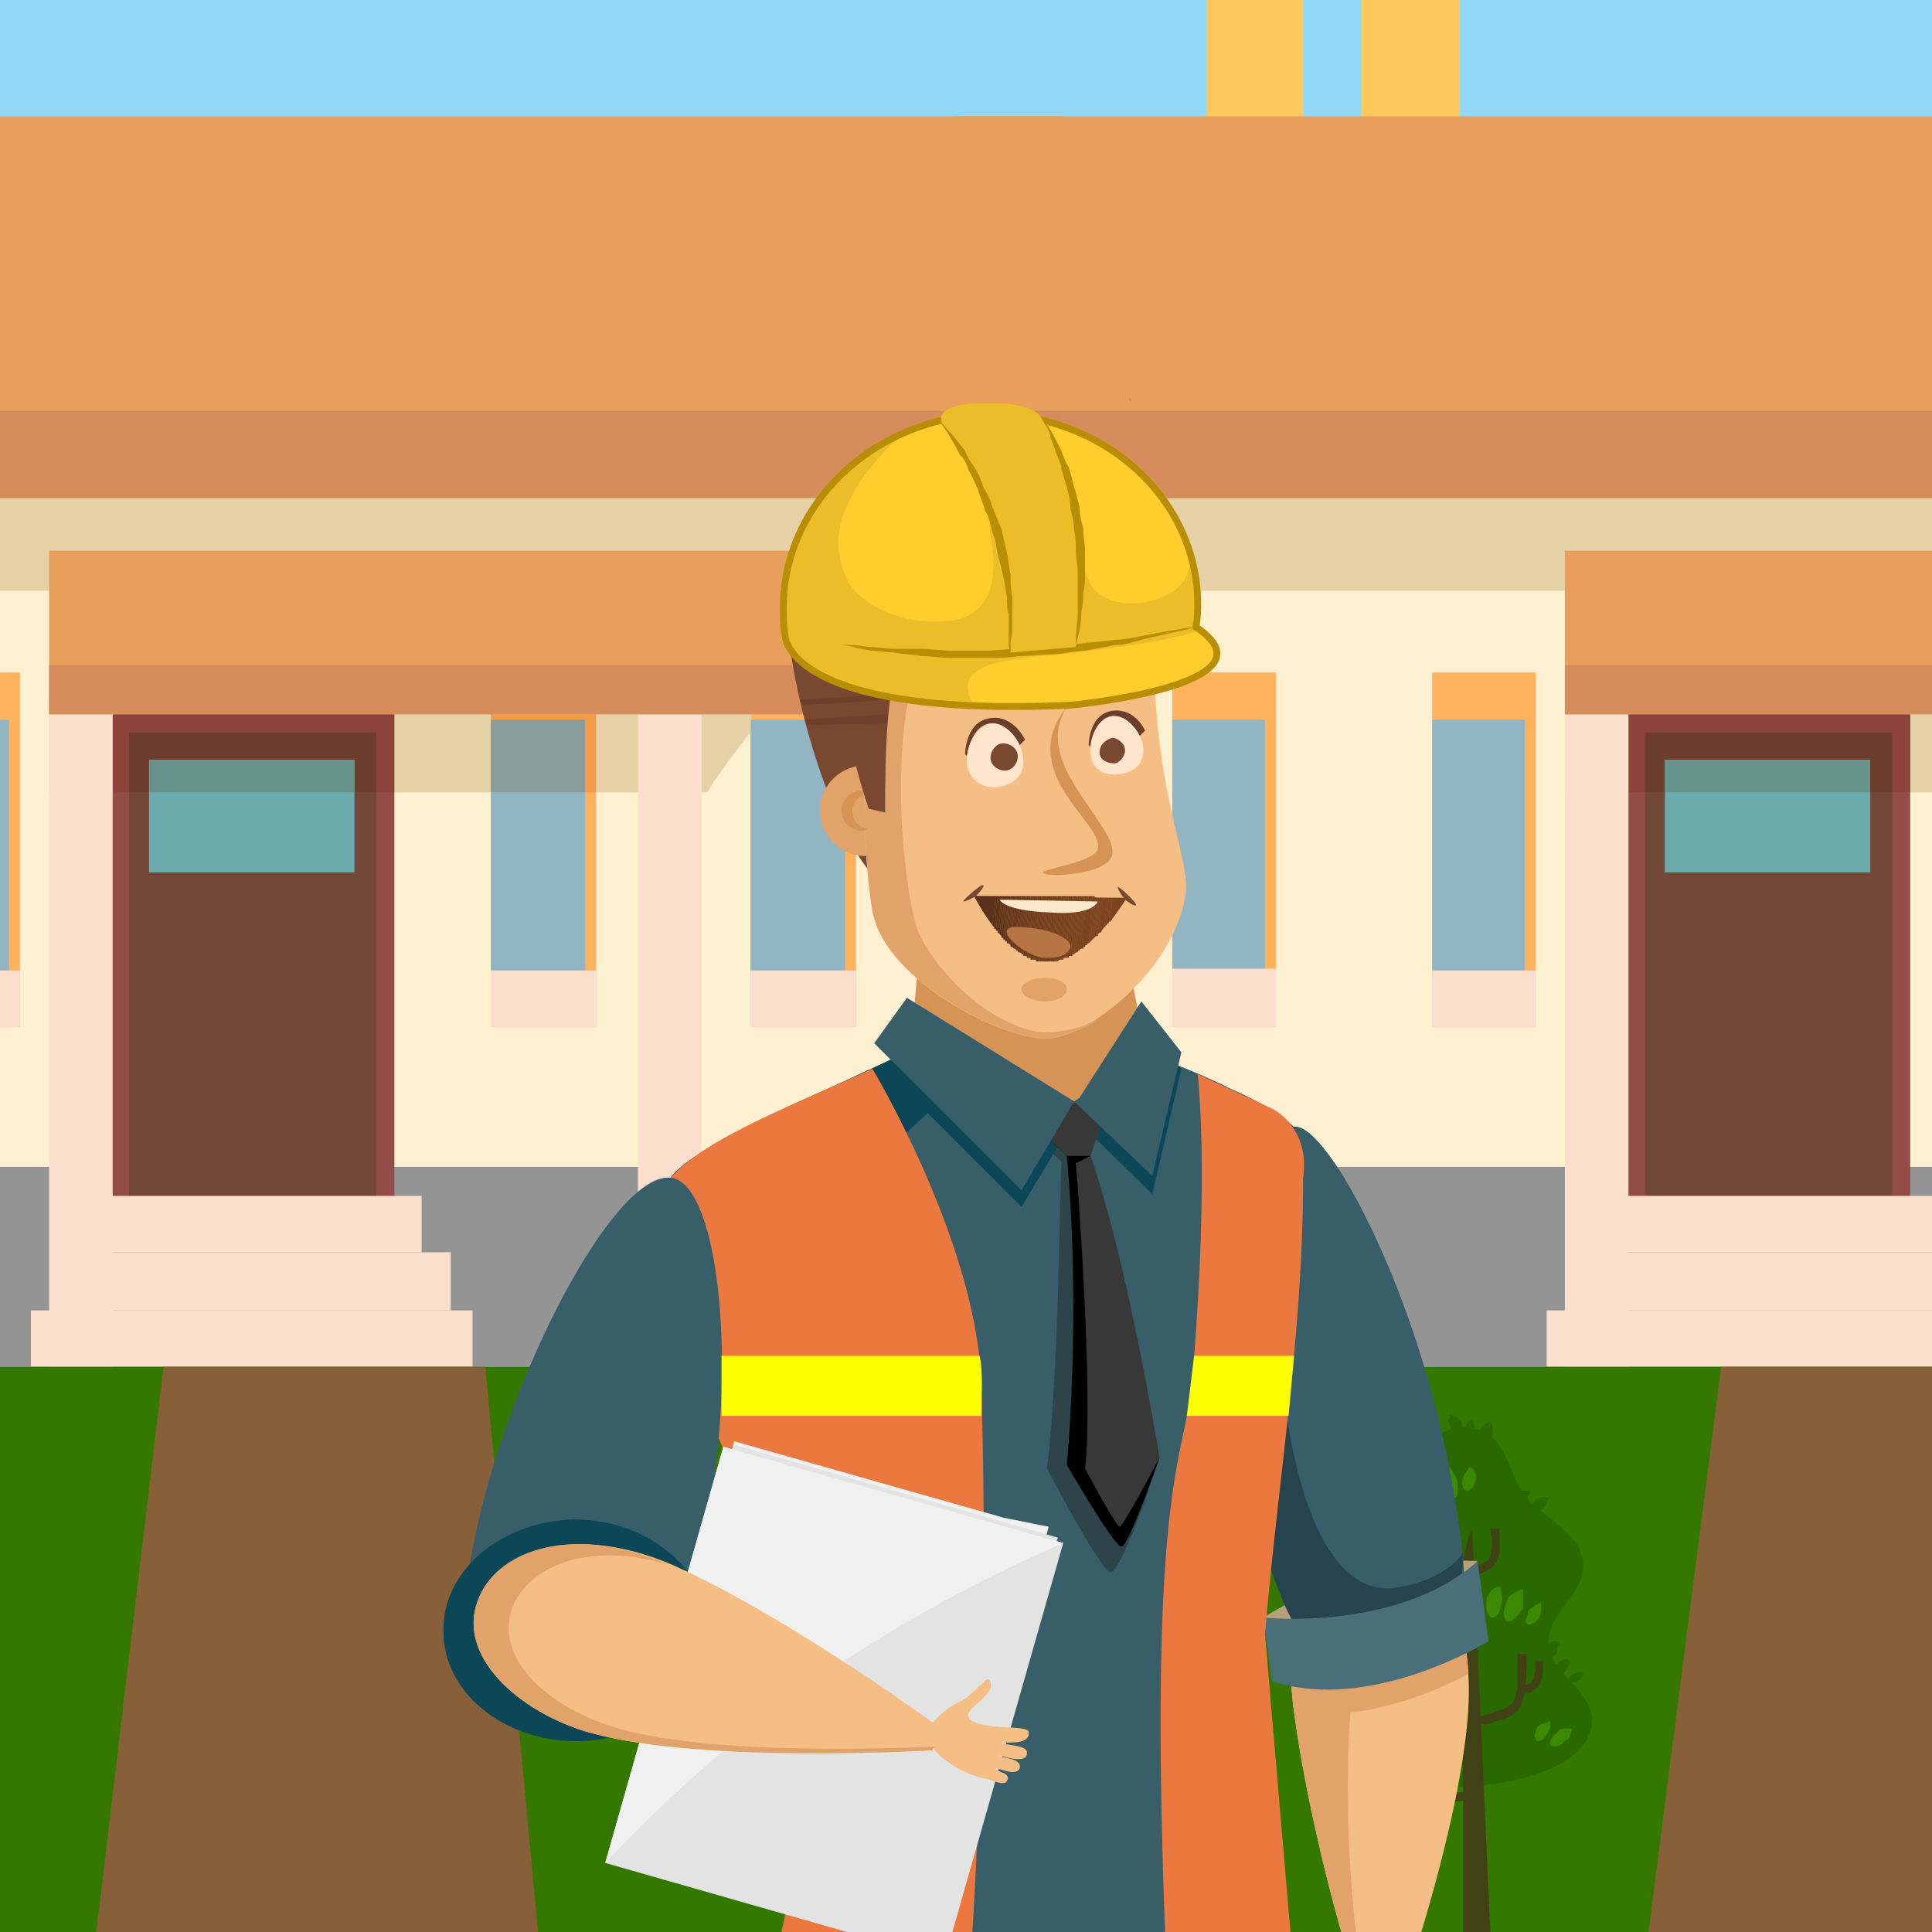 <?xml version="1.0" encoding="UTF-8"?>
<!DOCTYPE svg PUBLIC "-//W3C//DTD SVG 1.1//EN" "http://www.w3.org/Graphics/SVG/1.1/DTD/svg11.dtd">
<!-- Creator: CorelDRAW X7 -->
<svg xmlns="http://www.w3.org/2000/svg" xml:space="preserve" width="1063px" height="1063px" version="1.1" style="shape-rendering:geometricPrecision; text-rendering:geometricPrecision; image-rendering:optimizeQuality; fill-rule:evenodd; clip-rule:evenodd" viewBox="0 0 1063 1063" xmlns:xlink="http://www.w3.org/1999/xlink">
 <defs>
  <style type="text/css">
   <![CDATA[
    .str0 {stroke:#B88E04;stroke-width:3.745}
    .fil90 {fill:none}
    .fil36 {fill:#EB793F}
    .fil35 {fill:black}
    .fil31 {fill:#06232E}
    .fil33 {fill:#0B4757}
    .fil29 {fill:#26444D}
    .fil22 {fill:#2A6800}
    .fil32 {fill:#2D444A}
    .fil19 {fill:#357800}
    .fil28 {fill:#375E69}
    .fil34 {fill:#383838}
    .fil24 {fill:#3B8A02}
    .fil23 {fill:#404215}
    .fil21 {fill:#421003}
    .fil30 {fill:#496F7A}
    .fil80 {fill:#5A311B}
    .fil79 {fill:#5B321B}
    .fil78 {fill:#5C321B}
    .fil77 {fill:#5D331B}
    .fil76 {fill:#5E341B}
    .fil75 {fill:#5F341B}
    .fil74 {fill:#60341B}
    .fil73 {fill:#61351C}
    .fil72 {fill:#62351C}
    .fil71 {fill:#63361C}
    .fil70 {fill:#64361C}
    .fil69 {fill:#65371C}
    .fil68 {fill:#66371C}
    .fil16 {fill:#66948C}
    .fil67 {fill:#67381C}
    .fil66 {fill:#68381C}
    .fil65 {fill:#69391C}
    .fil64 {fill:#69391D}
    .fil63 {fill:#6A3A1D}
    .fil62 {fill:#6B3A1D}
    .fil83 {fill:#6B3D2B}
    .fil12 {fill:#6BABAE}
    .fil61 {fill:#6C3B1D}
    .fil60 {fill:#6D3C1D}
    .fil15 {fill:#6D3E2E}
    .fil59 {fill:#6E3C1D}
    .fil58 {fill:#6F3C1D}
    .fil57 {fill:#703D1D}
    .fil38 {fill:#703F2C}
    .fil56 {fill:#713D1E}
    .fil55 {fill:#713E1E}
    .fil54 {fill:#723E1E}
    .fil10 {fill:#724839}
    .fil53 {fill:#733F1E}
    .fil52 {fill:#743F1E}
    .fil51 {fill:#75401E}
    .fil50 {fill:#76401E}
    .fil49 {fill:#76411E}
    .fil48 {fill:#77411E}
    .fil47 {fill:#78411E}
    .fil46 {fill:#78421E}
    .fil45 {fill:#79421E}
    .fil39 {fill:#794830}
    .fil44 {fill:#7A421F}
    .fil43 {fill:#7A431F}
    .fil42 {fill:#7B431F}
    .fil40 {fill:#875539}
    .fil20 {fill:#876039}
    .fil18 {fill:#8A9D9C}
    .fil14 {fill:#8B433A}
    .fil6 {fill:#91B5C2}
    .fil0 {fill:#91D8F8}
    .fil9 {fill:#924D48}
    .fil4 {fill:#949494}
    .fil41 {fill:#9B6335}
    .fil27 {fill:#B5A07B}
    .fil81 {fill:#B77544}
    .fil91 {fill:#B88E04}
    .fil8 {fill:#D68D5B}
    .fil37 {fill:#D69356}
    .fil26 {fill:#E2A36A}
    .fil86 {fill:#E3E3E3}
    .fil13 {fill:#E6D1A6}
    .fil3 {fill:#E6D1A6}
    .fil7 {fill:#E79F5B}
    .fil89 {fill:#EBBD28}
    .fil85 {fill:#F0F0F0}
    .fil17 {fill:#F39B4A}
    .fil25 {fill:#F4BE84}
    .fil82 {fill:#F9E8CA}
    .fil11 {fill:#FBDECC}
    .fil5 {fill:#FFB35C}
    .fil1 {fill:#FFC85C}
    .fil88 {fill:#FFCD2C}
    .fil84 {fill:#FFE5CC}
    .fil2 {fill:#FFF0D1}
    .fil87 {fill:#FFFF03}
   ]]>
  </style>
 </defs>
 <g id="Layer_x0020_1">
  <g id="_826840272">
   <polygon class="fil0" points="1063,0 1063,1063 0,1063 0,0 "/>
   <g>
    <g>
     <polygon class="fil1" points="717,85 664,85 664,0 717,0 "/>
     <polygon class="fil1" points="803,109 749,109 749,0 803,0 "/>
     <polygon class="fil2" points="1063,752 558,752 558,247 1063,247 "/>
     <polygon class="fil3" points="1063,325 558,325 558,247 1063,247 "/>
     <polygon class="fil4" points="1063,752 550,752 550,642 1063,642 "/>
     <polygon class="fil5" points="702,565 645,565 645,370 702,370 "/>
     <polygon class="fil6" points="696,536 645,536 645,396 696,396 "/>
     <polygon class="fil5" points="845,565 788,565 788,370 845,370 "/>
     <polygon class="fil6" points="839,536 788,536 788,396 839,396 "/>
     <polygon class="fil7" points="1063,274 526,274 526,64 1063,64 "/>
     <polygon class="fil8" points="1063,274 526,274 526,226 1063,226 "/>
     <polygon class="fil9" points="1051,686 894,686 894,386 1051,386 "/>
     <polygon class="fil10" points="1041,678 905,678 905,403 1041,403 "/>
     <polygon class="fil11" points="1063,689 879,689 879,658 1063,658 "/>
     <polygon class="fil11" points="1063,721 863,721 863,689 1063,689 "/>
     <polygon class="fil11" points="1063,752 851,752 851,721 1063,721 "/>
     <polygon class="fil12" points="1029,480 916,480 916,418 1029,418 "/>
     <path class="fil13" d="M1063 393l0 43 -12 0 0 -43 12 0zm-169 43l-33 0 0 -43 33 0 0 43z"/>
     <polygon class="fil14" points="1051,436 1041,436 1041,403 905,403 905,436 894,436 894,393 1051,393 "/>
     <polygon class="fil15" points="1041,436 1029,436 1029,418 916,418 916,436 905,436 905,403 1041,403 "/>
     <polygon class="fil16" points="1029,436 916,436 916,418 1029,418 "/>
     <polygon class="fil11" points="896,753 861,753 861,382 896,382 "/>
     <polygon class="fil7" points="1063,393 861,393 861,303 1063,303 "/>
     <polygon class="fil8" points="1063,393 861,393 861,366 1063,366 "/>
     <polygon class="fil11" points="702,565 645,565 645,533 702,533 "/>
     <polygon class="fil11" points="845,565 788,565 788,534 845,534 "/>
    </g>
    <g>
     <polygon class="fil2" points="576,752 0,752 0,247 576,247 "/>
     <polygon class="fil3" points="576,325 0,325 0,247 576,247 "/>
     <polygon class="fil4" points="585,752 0,752 0,642 585,642 "/>
     <polygon class="fil5" points="11,565 0,565 0,370 11,370 "/>
     <polygon class="fil6" points="5,536 0,536 0,396 5,396 "/>
     <polygon class="fil5" points="328,565 270,565 270,370 328,370 "/>
     <polygon class="fil6" points="322,536 270,536 270,396 322,396 "/>
     <polygon class="fil5" points="471,565 413,565 413,370 471,370 "/>
     <polygon class="fil6" points="465,536 413,536 413,396 465,396 "/>
     <polygon class="fil7" points="585,274 0,274 0,64 585,64 "/>
     <polygon class="fil8" points="585,274 0,274 0,226 585,226 "/>
     <polygon class="fil9" points="217,686 60,686 60,386 217,386 "/>
     <polygon class="fil10" points="207,678 71,678 71,403 207,403 "/>
     <polygon class="fil11" points="232,689 45,689 45,658 232,658 "/>
     <polygon class="fil11" points="248,721 29,721 29,689 248,689 "/>
     <polygon class="fil11" points="260,752 17,752 17,721 260,721 "/>
     <polygon class="fil12" points="195,480 82,480 82,418 195,418 "/>
     <path class="fil13" d="M389 436l-61 0 0 -43 85 0 0 10c-9,11 -17,22 -24,33l0 0zm-119 0l-53 0 0 -43 53 0 0 43zm-210 0l-33 0 0 -43 33 0 0 43z"/>
     <polygon class="fil17" points="328,436 322,436 322,396 270,396 270,436 270,393 328,393 "/>
     <polygon class="fil18" points="322,436 270,436 270,396 322,396 "/>
     <polygon class="fil14" points="217,436 207,436 207,403 71,403 71,436 60,436 60,393 217,393 "/>
     <polygon class="fil15" points="207,436 195,436 195,418 82,418 82,436 71,436 71,403 207,403 "/>
     <polygon class="fil16" points="195,436 82,436 82,418 195,418 "/>
     <polygon class="fil11" points="576,752 541,752 541,381 576,381 "/>
     <polygon class="fil11" points="386,753 351,753 351,382 386,382 "/>
     <polygon class="fil11" points="62,753 27,753 27,382 62,382 "/>
     <polygon class="fil7" points="585,393 27,393 27,303 585,303 "/>
     <polygon class="fil8" points="585,393 27,393 27,366 585,366 "/>
     <polygon class="fil11" points="11,565 0,565 0,534 11,534 "/>
     <polygon class="fil11" points="328,565 270,565 270,534 328,534 "/>
     <polygon class="fil11" points="471,565 413,565 413,534 471,534 "/>
    </g>
   </g>
   <polygon class="fil19" points="0,752 1063,752 1063,1063 0,1063 "/>
   <polygon class="fil20" points="90,752 267,752 296,1063 53,1063 "/>
   <polygon class="fil20" points="947,752 1063,752 1063,1063 907,1063 "/>
   <polygon class="fil21" points="571,752 613,752 613,1063 571,1063 "/>
   <g>
    <path class="fil22" d="M783 982c-20,-2 -37,-12 -40,-29 -4,-22 21,-41 15,-63 -4,-13 -13,-24 -8,-36 7,-15 22,-30 28,-46 4,-12 17,-27 34,-22 18,5 18,26 27,37 11,13 32,21 32,38 1,16 -20,27 -19,43 0,16 25,26 24,44 -3,30 -61,37 -88,35 -1,0 -3,0 -5,-1z"/>
    <path class="fil23" d="M820 1063l-10 -221c-2,2 -9,23 -5,63l0 158 15 0z"/>
    <path class="fil23" d="M803 890c-7,0 -14,-1 -18,-7 -3,-3 -4,-9 -4,-12l0 -2c-1,-6 -1,-12 0,-19l4 0c-1,7 0,13 0,19l0 2c0,3 1,7 3,10 3,4 10,4 15,4l0 5z"/>
    <path class="fil23" d="M813 866c-1,0 -1,0 -2,0l1 -5c2,0 6,-1 7,-3 2,-3 2,-8 2,-12 -1,-2 -1,-3 -1,-5l5 0c0,2 0,3 0,5 0,5 1,10 -2,14 -2,3 -7,6 -10,6z"/>
    <path class="fil23" d="M810 949l0 -4c3,0 6,-1 9,-2 1,0 2,0 3,-1 3,-1 7,-2 9,-4 3,-2 3,-6 4,-10 0,-6 0,-12 0,-17l0 -1 5 0 0 1c0,5 0,11 -1,17 0,5 -1,10 -5,14 -3,3 -7,4 -11,5 -1,0 -1,0 -2,1 -4,1 -7,1 -11,1z"/>
    <path class="fil23" d="M838 932l0 0 0 -5c2,0 3,0 4,-1 3,-3 3,-10 3,-12l4 0c0,5 0,12 -4,15 -2,2 -4,3 -7,3z"/>
    <path class="fil23" d="M794 992c-3,0 -6,-1 -9,-2 -4,-2 -7,-7 -8,-13l0 0c0,-6 -1,-12 1,-18l5 1c-2,5 -2,11 -1,16l0 1c0,2 1,7 5,9 5,2 11,1 17,0 1,0 3,0 4,-1l1 5c-1,0 -3,0 -5,1 -3,0 -7,1 -10,1z"/>
    <path class="fil23" d="M776 974c-3,0 -7,-1 -8,-3 -3,-3 -4,-9 -2,-13l4 2c-1,2 0,6 1,8 1,1 5,2 6,2l3 3c-1,1 -2,1 -4,1z"/>
    <path class="fil24" d="M783 819c0,0 1,0 3,1 1,1 2,3 3,4 1,4 1,7 0,8 -2,1 -5,-1 -7,-5 -1,-2 0,-4 0,-6 1,-1 1,-2 1,-2z"/>
    <path class="fil24" d="M796 806c0,0 2,1 3,3 1,2 2,4 3,6 0,3 0,5 0,6 0,2 -1,3 -2,4 -1,1 -3,1 -5,-1 -1,-1 -3,-4 -3,-7 0,-3 1,-6 2,-8 1,-2 2,-3 2,-3z"/>
    <path class="fil24" d="M809 807c0,0 4,3 3,7 -1,4 -3,7 -5,6 -2,0 -3,-3 -2,-7 1,-3 4,-6 4,-6z"/>
    <path class="fil24" d="M825 873c0,0 1,1 1,3 0,2 1,4 0,6 0,4 -2,8 -5,8 -2,0 -4,-4 -3,-10 0,-2 2,-5 4,-6 2,-1 3,-1 3,-1z"/>
    <path class="fil24" d="M838 874c0,0 0,2 0,4 0,2 0,5 0,7 -3,4 -6,8 -9,7 -2,-1 -2,-6 0,-11 1,-3 3,-4 5,-5 2,-1 4,-2 4,-2z"/>
    <path class="fil24" d="M848 882c0,0 0,1 0,3 0,1 0,3 -1,5 -2,3 -6,5 -7,3 -1,-1 -1,-2 0,-3 0,-1 1,-3 1,-4 1,-1 3,-2 4,-3 2,-1 3,-1 3,-1z"/>
    <path class="fil24" d="M773 893c0,0 7,3 9,8 3,5 3,10 0,11 -3,2 -7,-2 -9,-7 -3,-5 0,-12 0,-12z"/>
    <path class="fil24" d="M765 901c0,0 1,1 2,1 2,1 3,1 4,3 2,2 2,4 2,5 0,2 0,3 -1,3 -1,0 -2,0 -3,-1 -1,-1 -2,-2 -3,-3 -1,-1 -2,-3 -2,-5 0,-2 1,-3 1,-3z"/>
    <path class="fil24" d="M759 855c0,0 1,0 3,1 2,0 3,2 4,4 2,4 1,6 0,8 -1,0 -2,0 -3,-1 -2,-1 -3,-3 -4,-4 0,-2 0,-4 0,-5 0,-2 0,-3 0,-3z"/>
    <path class="fil24" d="M853 947c0,0 0,1 0,3 0,1 -1,3 -2,4 -1,3 -4,4 -5,4 -2,-1 -2,-4 0,-8 1,-1 3,-2 5,-2 1,-1 2,-1 2,-1z"/>
    <path class="fil24" d="M865 951c0,0 0,1 -1,3 0,2 -1,3 -3,4 -3,3 -6,4 -8,2 -1,-1 1,-5 4,-7 1,-2 4,-2 5,-2 2,0 3,0 3,0z"/>
    <path class="fil24" d="M762 912c0,0 2,4 0,7 -2,2 -3,4 -5,4 -1,0 -1,-1 -1,-3 0,-1 0,-2 1,-4 1,-3 5,-4 5,-4z"/>
    <path class="fil24" d="M778 940c0,0 -1,2 -2,3 -1,1 -2,3 -3,3 -3,2 -7,3 -8,1 -1,-1 0,-5 4,-7 2,-1 4,-1 6,-1 2,1 3,1 3,1z"/>
    <path class="fil22" d="M757 829c0,0 1,0 3,1 1,0 3,2 4,3 3,4 4,7 2,9 0,0 -2,1 -3,0 -2,-1 -4,-2 -5,-4 -2,-2 -2,-4 -2,-6 0,-2 1,-3 1,-3z"/>
    <path class="fil22" d="M765 824c0,0 0,1 1,1 1,1 2,1 3,3 1,1 1,3 1,5 0,1 -1,2 -2,2 -1,0 -1,-1 -2,-2 -1,0 -1,-1 -2,-2 -1,-2 -1,-4 -1,-5 1,-2 2,-2 2,-2z"/>
    <path class="fil22" d="M771 814c0,0 1,0 2,1 1,0 2,2 2,3 0,3 -1,5 -2,5 -1,0 -3,-2 -3,-4 0,-2 0,-3 1,-4 0,-1 0,-1 0,-1z"/>
    <path class="fil22" d="M842 820c0,0 0,1 -1,3 0,1 0,3 -2,5 -2,3 -5,5 -7,5 -2,-1 -2,-5 1,-10 1,-2 4,-3 5,-3 2,0 4,0 4,0z"/>
    <path class="fil22" d="M852 824c0,0 0,1 -1,2 0,1 -1,3 -2,4 -2,2 -6,3 -7,2 -1,-2 0,-4 3,-7 3,-2 7,-1 7,-1z"/>
    <path class="fil22" d="M820 782c0,0 1,1 1,2 0,2 0,4 0,6 -1,1 -1,3 -2,4 -1,1 -1,1 -2,2 -1,0 -2,-1 -3,-3 -1,-1 -1,-3 0,-6 1,-2 2,-3 4,-4 1,-1 2,-1 2,-1z"/>
    <path class="fil22" d="M809 781c0,0 3,2 2,6 0,1 0,3 -1,4 -1,1 -2,1 -3,1 -1,-1 -1,-2 -1,-3 0,-1 0,-2 0,-3 0,-2 3,-5 3,-5z"/>
    <path class="fil22" d="M798 778c-1,0 0,0 2,1 1,0 3,2 4,3 1,4 0,8 -2,8 -2,-1 -3,-3 -4,-5 -1,-2 -1,-3 -1,-4 1,-2 0,-2 1,-3z"/>
    <path class="fil22" d="M859 905l-1 0c0,0 -1,1 -1,1 0,1 0,3 -1,4 -2,2 -4,3 -6,3 -2,0 -2,-5 1,-7 1,-2 3,-3 5,-3 1,0 2,1 2,1 1,1 1,1 1,1z"/>
    <path class="fil22" d="M864 914c0,0 0,1 -1,2 0,1 -1,3 -2,4 -1,1 -2,2 -4,3 -1,0 -1,0 -2,0 -1,0 -1,-1 -1,-1 0,0 0,-1 0,-1 0,-1 0,-1 0,-2 0,-1 1,-2 3,-4 1,-1 3,-2 5,-2 0,0 1,0 2,1 0,0 0,0 0,0z"/>
    <path class="fil22" d="M871 920c0,0 0,1 0,2 -1,1 -1,2 -3,3 -2,1 -5,1 -5,-1 0,-1 1,-2 3,-3 1,-1 3,-1 4,-1 1,0 1,0 1,0z"/>
    <path class="fil22" d="M744 870c0,0 1,0 2,-1 2,0 4,0 5,0 4,2 6,4 5,6 0,1 -4,2 -7,0 -1,0 -3,-1 -3,-2 -1,-2 -2,-3 -2,-3z"/>
   </g>
   <g>
    <path class="fil22" d="M437 855c-20,-2 -37,-12 -40,-29 -4,-22 21,-41 14,-63 -4,-13 -13,-24 -7,-36 6,-15 22,-30 27,-46 4,-12 18,-27 35,-22 18,5 18,26 27,37 11,13 31,21 32,38 0,16 -20,27 -20,43 1,16 26,26 24,44 -2,30 -61,36 -87,35 -2,0 -4,0 -5,-1z"/>
    <path class="fil23" d="M459 954l15 -11 -10 -228c-3,2 -9,23 -5,63l0 176z"/>
    <path class="fil23" d="M457 763c-7,0 -15,-1 -19,-7 -2,-3 -3,-9 -4,-12l0 -2c0,-6 0,-12 0,-19l5 0c-1,7 -1,13 0,19l0 2c0,3 1,7 3,10 3,4 9,4 15,4l0 5z"/>
    <path class="fil23" d="M466 739c0,0 -1,0 -1,0l1 -5c2,0 5,-1 7,-3 2,-3 2,-8 1,-12 0,-2 0,-3 0,-5l5 0c-1,2 0,3 0,5 0,5 1,10 -3,14 -1,3 -6,6 -10,6z"/>
    <path class="fil23" d="M464 822l0 -4c3,0 6,-1 9,-2 1,0 2,0 3,-1 3,-1 7,-2 9,-4 2,-2 3,-6 3,-10 1,-6 1,-12 1,-17l0 -1 4 0 0 1c0,5 0,11 0,17 -1,5 -1,10 -5,14 -3,2 -7,4 -11,5 -1,0 -2,0 -3,1 -3,1 -6,1 -10,1z"/>
    <path class="fil23" d="M492 805l0 -1 0 -4c1,0 2,0 3,-1 3,-3 3,-10 4,-12l4 0c0,5 -1,12 -5,15 -1,2 -3,3 -6,3z"/>
    <path class="fil23" d="M447 865c-3,0 -5,-1 -8,-2 -5,-2 -8,-7 -8,-13l0 -1c0,-5 -1,-12 1,-17l4 1c-1,5 -1,11 0,16l0 1c0,2 1,7 5,9 4,2 11,1 16,0 2,0 4,0 5,-1l1 5c-2,0 -3,0 -5,1 -3,0 -7,1 -11,1z"/>
    <path class="fil23" d="M430 847c-3,0 -7,-1 -8,-3 -3,-3 -4,-9 -2,-13l4 2c-1,2 0,6 1,8 1,1 5,2 6,2l3 3c-1,1 -3,1 -4,1z"/>
    <path class="fil24" d="M437 692c0,0 1,0 2,1 1,1 3,2 4,4 1,4 1,7 -1,8 -2,1 -4,-1 -6,-5 -1,-2 -1,-4 0,-6 0,-1 1,-2 1,-2z"/>
    <path class="fil24" d="M450 679c0,0 1,1 3,3 1,2 2,4 3,6 0,3 0,5 0,6 -1,2 -1,3 -2,4 -1,1 -3,1 -5,-1 -2,-1 -3,-4 -3,-7 -1,-3 0,-6 2,-8 1,-2 2,-3 2,-3z"/>
    <path class="fil24" d="M463 680c0,0 3,3 3,7 -1,4 -3,7 -5,6 -2,0 -3,-3 -2,-7 0,-4 4,-6 4,-6z"/>
    <path class="fil24" d="M479 746c0,0 0,1 1,3 0,2 1,4 0,6 -1,4 -2,8 -5,8 -2,0 -5,-4 -4,-10 1,-3 3,-5 5,-6 2,-1 3,-1 3,-1z"/>
    <path class="fil24" d="M491 747c0,0 1,2 1,4 0,2 0,5 -1,7 -2,4 -5,8 -8,7 -2,-1 -3,-6 -1,-11 2,-3 4,-4 6,-5 2,-1 3,-2 3,-2z"/>
    <path class="fil24" d="M502 755c0,0 0,1 0,3 0,1 0,3 -1,5 -2,3 -6,5 -7,3 -1,-1 -1,-2 -1,-3 1,-1 1,-3 2,-4 1,-1 3,-2 4,-3 2,-1 3,-1 3,-1z"/>
    <path class="fil24" d="M427 766c0,0 7,3 9,8 2,5 2,10 0,11 -3,2 -7,-2 -10,-7 -2,-5 1,-12 1,-12z"/>
    <path class="fil24" d="M418 774c0,0 2,1 3,1 1,1 3,1 4,3 1,1 2,3 2,5 0,2 -1,3 -2,3 -1,0 -2,0 -2,-1 -1,-1 -2,-2 -3,-3 -1,-1 -2,-3 -2,-5 0,-2 0,-3 0,-3z"/>
    <path class="fil24" d="M413 728c0,0 1,0 3,1 1,0 3,2 4,4 1,4 1,6 0,8 -1,0 -2,0 -4,-1 -1,-1 -2,-3 -3,-4 -1,-2 0,-4 0,-5 0,-2 0,-3 0,-3z"/>
    <path class="fil24" d="M507 820c0,0 0,1 0,3 -1,1 -1,3 -2,4 -2,3 -4,4 -6,4 -1,-1 -2,-4 1,-8 1,-1 3,-2 4,-3 2,0 3,0 3,0z"/>
    <path class="fil24" d="M519 824c0,0 0,1 -1,3 -1,1 -1,3 -3,4 -3,3 -7,4 -8,2 -1,-1 0,-5 3,-7 2,-2 4,-2 6,-2 2,0 3,0 3,0z"/>
    <path class="fil24" d="M416 785c0,0 1,4 0,7 -2,2 -3,4 -5,4 -1,0 -1,-1 -2,-3 0,-1 1,-3 2,-4 1,-3 5,-4 5,-4z"/>
    <path class="fil24" d="M431 813c0,0 0,2 -1,3 -1,1 -2,3 -4,3 -3,2 -6,3 -7,1 -2,-1 0,-5 4,-7 2,-1 4,-1 6,-1 1,1 2,1 2,1z"/>
    <path class="fil22" d="M410 702c0,0 2,0 3,1 2,0 4,1 5,3 2,4 3,7 2,9 -1,0 -2,1 -4,0 -1,-1 -3,-2 -5,-4 -1,-2 -1,-4 -1,-6 0,-2 0,-3 0,-3z"/>
    <path class="fil22" d="M418 697c0,0 1,0 2,1 1,1 2,1 3,3 0,1 1,3 1,5 0,1 -1,2 -2,2 -1,0 -2,-1 -2,-2 -1,0 -2,-1 -2,-2 -1,-2 -1,-4 -1,-5 1,-2 1,-2 1,-2z"/>
    <path class="fil22" d="M425 687c0,0 1,0 2,1 0,0 1,2 1,3 1,2 0,5 -1,5 -2,0 -3,-2 -3,-4 0,-2 0,-3 0,-4 1,-1 1,-1 1,-1z"/>
    <path class="fil22" d="M495 693c0,0 0,1 0,3 0,1 -1,3 -2,5 -2,3 -5,5 -7,5 -2,-1 -2,-5 0,-10 2,-2 4,-3 6,-3 2,-1 3,0 3,0z"/>
    <path class="fil22" d="M506 697c0,0 -1,1 -1,2 -1,1 -1,3 -2,4 -3,2 -6,3 -7,2 -1,-2 0,-4 3,-7 2,-2 7,-1 7,-1z"/>
    <path class="fil22" d="M474 655c0,0 0,1 1,2 0,2 0,4 0,6 -1,1 -2,3 -2,4 -1,1 -2,1 -3,1 -1,1 -2,0 -2,-2 -1,-1 -1,-3 0,-6 0,-2 2,-3 3,-4 2,-1 3,-1 3,-1z"/>
    <path class="fil22" d="M462 654c0,0 3,2 3,6 0,1 -1,3 -2,4 -1,1 -2,1 -2,1 -1,-1 -1,-2 -1,-3 0,-1 0,-2 0,-3 0,-3 2,-5 2,-5z"/>
    <path class="fil22" d="M451 651c0,0 1,0 3,1 1,0 3,2 3,3 2,4 1,7 -1,7 -2,0 -3,-2 -5,-4 0,-2 0,-3 0,-4 0,-2 0,-3 0,-3z"/>
    <path class="fil22" d="M512 778l0 0c-1,0 -1,1 -1,1 0,1 -1,3 -2,4 -2,2 -4,3 -5,3 -2,-1 -2,-5 1,-7 1,-2 3,-3 5,-3 1,0 1,1 2,1 0,1 0,1 0,1z"/>
    <path class="fil22" d="M518 787c0,0 -1,1 -1,2 0,1 -1,3 -2,4 -1,1 -3,2 -4,3 -1,0 -2,0 -2,0 -1,0 -1,-1 -1,-1 -1,0 0,-1 0,-1 0,-1 0,-1 0,-2 0,-1 1,-2 2,-4 2,-1 4,-2 5,-2 1,0 2,0 2,1 1,0 1,0 1,0z"/>
    <path class="fil22" d="M525 793c0,0 0,1 0,2 -1,1 -2,2 -3,3 -2,1 -6,1 -5,-1 0,-1 1,-2 3,-4 1,0 2,0 3,0 1,0 2,0 2,0z"/>
    <path class="fil22" d="M398 743c0,0 1,0 2,-1 1,0 3,0 5,0 4,2 6,4 5,6 -1,1 -4,2 -7,0 -2,0 -3,-1 -4,-2 -1,-2 -1,-3 -1,-3z"/>
   </g>
   <g>
    <g>
     <path class="fil25" d="M752 848c-26,4 -48,36 -40,94 5,38 16,86 26,121l44 0c13,-43 28,-103 26,-140 -2,-42 -23,-80 -56,-75z"/>
     <path class="fil26" d="M743 942c3,-56 5,-76 30,-81 17,-3 18,7 27,22 -9,-23 -26,-38 -48,-35 -26,4 -48,36 -40,94 5,38 16,86 26,121l8 0c-4,-35 -6,-81 -3,-121z"/>
     <path class="fil26" d="M808 921c-2,-41 -23,-78 -56,-73 -26,4 -48,35 -40,94 39,6 79,-12 96,-21z"/>
     <path class="fil27" d="M813 859c0,0 -58,-6 -118,31 0,0 74,18 118,-31z"/>
     <path class="fil28" d="M712 620c-49,8 -40,303 37,301 52,-1 66,-16 51,-99 -18,-109 -70,-205 -88,-202z"/>
     <path class="fil29" d="M764 874c-61,1 -72,-174 -51,-254l-1 0c-49,8 -40,303 37,301 36,-1 55,-10 56,-67 -7,12 -27,19 -41,20z"/>
     <path class="fil30" d="M695 890c0,0 74,8 118,-31l6 44c0,0 -65,40 -119,22l-5 -35z"/>
    </g>
    <path class="fil31" d="M701 1031c0,0 0,11 0,32l-146 0c2,-19 9,-38 26,-54 40,-38 114,-34 120,22z"/>
    <path class="fil31" d="M609 1063c-3,-15 -9,-30 -22,-44 -68,-53 -124,-43 -143,44l165 0z"/>
    <path class="fil31" d="M609 1063c-3,-15 -9,-30 -22,-44 -3,-2 -6,-5 -10,-7 2,-1 3,-2 4,-3 17,-16 41,-25 62,-25 29,0 55,15 58,47 0,0 0,11 0,32l-92 0z"/>
    <path class="fil31" d="M444 1063c12,-52 36,-76 68,-76 22,0 47,11 75,32 13,14 19,29 22,44l-165 0z"/>
    <path class="fil28" d="M369 648c19,-26 186,-90 186,-90 0,0 143,38 159,65 7,11 1,84 -2,120 -2,36 -16,119 -16,156 -1,41 11,151 11,161 0,0 0,1 -2,3l-241 0c-17,-11 -28,-21 -28,-25 -1,-5 24,-118 24,-118l-75 -152c0,0 -24,-110 -16,-120z"/>
    <path class="fil32" d="M582 715c0,0 -2,64 -6,93 0,0 30,57 35,57 5,1 21,-45 21,-45l-41 -99 -9 -6z"/>
    <path class="fil29" d="M484 1048l6 -105c0,0 56,0 56,-7 0,-8 -52,-14 -52,-14 0,0 25,-1 26,-8 1,-6 -30,-10 -30,-10 0,0 -62,-119 -55,-169 7,-50 82,-142 82,-142l-5 -18c-51,21 -131,55 -143,73 -8,10 16,120 16,120l75 152c0,0 -25,113 -24,118 0,4 11,14 28,25l49 0c-18,-8 -29,-15 -29,-15z"/>
    <path class="fil28" d="M448 603c21,28 89,86 157,126 37,-58 70,-131 70,-131 -51,-25 -120,-40 -120,-40 0,0 -54,18 -107,45z"/>
    <polygon class="fil32" points="574,630 584,639 582,715 591,721 595,635 577,617 "/>
    <path class="fil33" d="M484 586l78 78 29 -48 -72 -45c-10,4 -22,9 -35,15z"/>
    <path class="fil33" d="M483 639c26,-27 50,-46 50,-46l-43 -10 -42 20c0,0 19,22 35,36z"/>
    <path class="fil34" d="M617 851c4,0 21,-49 21,-49 0,0 -18,-110 -38,-166 -2,-7 -13,-10 -13,0 8,88 0,170 0,170 0,0 26,45 30,45z"/>
    <path class="fil35" d="M616 840c-2,0 -19,-32 -19,-32 5,-42 -5,-168 -5,-168l8 -4 -9 -2 -6 -8 10 -19 -21 1 -3 11 0 2 16 15c8,88 0,170 0,170 0,0 26,45 30,45 4,0 21,-49 21,-49 0,0 -20,38 -22,38z"/>
    <path class="fil36" d="M480 588c0,0 60,100 60,178 0,0 5,135 -5,297l-105 0 30 -143c0,0 -49,-91 -75,-152 -16,-64 -21,-102 -16,-120 20,-23 75,-43 111,-60z"/>
    <path class="fil36" d="M659 591l41 19c0,0 21,10 17,38 0,86 -14,168 -21,251l14 164 -69 0c-10,-269 14,-257 16,-317 0,0 8,-91 2,-155z"/>
    <polygon class="fil37" points="631,580 591,606 500,587 507,511 617,511 "/>
    <path class="fil33" d="M650 588l-1 -1c-10,-5 -21,-8 -31,-11l-26 40 42 41 16 -69z"/>
    <polygon class="fil34" points="567,608 610,606 600,636 587,636 571,621 "/>
    <polygon class="fil28" points="481,574 499,549 591,606 562,655 "/>
    <polygon class="fil28" points="592,607 634,647 650,579 628,551 "/>
    <path class="fil38" d="M621 219c1,1 1,1 1,2 0,-1 -1,-2 -1,-2z"/>
    <g>
     <path class="fil39" d="M642 344c-6,19 -20,31 -31,28 -11,-4 -16,-22 -10,-40 6,-19 20,-32 31,-28 11,3 15,21 10,40z"/>
     <path class="fil39" d="M517 395c4,60 -1,89 -23,93 -28,5 -70,-127 -60,-178 5,-26 31,-40 50,-39 23,2 29,63 33,124z"/>
     <path class="fil26" d="M500 447c0,14 -12,24 -25,24 -14,-1 -24,-12 -24,-26 1,-14 12,-24 26,-24 13,1 24,12 23,26z"/>
     <path class="fil25" d="M635 368c2,75 21,106 17,126 -7,39 -49,73 -72,77 -20,5 -93,-29 -100,-70 -7,-40 -11,-162 34,-186 80,-42 124,13 121,53z"/>
     <path class="fil26" d="M505 512c-9,-23 -32,-195 60,-212 -14,1 -32,5 -51,15 -45,24 -41,146 -34,186 7,41 81,75 100,70 19,-5 24,-10 24,-10 0,0 -18,10 -37,6 -35,-10 -58,-44 -62,-55z"/>
     <path class="fil37" d="M587 389c-5,6 -9,14 -9,22 -1,26 29,45 26,56 -1,7 -30,11 -30,13 -1,3 36,2 38,-10 2,-14 -31,-40 -30,-66 0,-5 2,-10 5,-15z"/>
     <path class="fil37" d="M469 446c0,-5 4,-9 10,-9 0,0 1,0 2,1 -2,-2 -4,-3 -7,-3 -6,0 -11,5 -11,11 0,6 5,11 11,11 1,0 2,0 4,-1 -5,0 -9,-4 -9,-10z"/>
     <path class="fil39" d="M572 299c-83,-2 -85,81 -85,148l-9 -2c-36,-107 -8,-187 94,-146z"/>
     <path class="fil40" d="M440 303c0,0 10,-26 30,-22 21,3 21,25 17,34 -4,10 -24,54 -36,54 -11,-1 -19,-37 -11,-66z"/>
     <path class="fil38" d="M473 272c0,0 23,21 55,37l-4 3c0,0 -37,-21 -51,-40z"/>
     <polygon class="fil38" points="490,382 440,385 441,388 489,385 "/>
     <polygon class="fil38" points="488,393 443,396 444,399 488,398 "/>
     <path class="fil39" d="M564 368c-25,-14 -46,13 -46,13l-2 -5c0,0 16,-30 45,-19 0,0 1,2 3,11z"/>
     <path class="fil39" d="M600 369c24,-20 36,6 36,6l1 -5c0,0 -9,-30 -35,-12 0,0 0,2 -2,11z"/>
     <path class="fil26" d="M587 544c0,4 -5,7 -12,7 -7,0 -13,-3 -13,-7 0,-3 6,-6 13,-6 7,0 12,3 12,6z"/>
     <path class="fil41" d="M536 493l84 1c0,0 -22,36 -45,35 -22,-1 -39,-36 -39,-36z"/>
     <path class="fil42" d="M611 507l1 -13 8 0c0,0 -4,6 -9,13z"/>
     <polygon class="fil42" points="610,507 612,494 612,494 611,507 "/>
     <polygon class="fil42" points="610,507 611,494 612,494 610,507 "/>
     <polygon class="fil42" points="610,508 611,494 611,494 610,507 "/>
     <polygon class="fil42" points="609,508 611,494 611,494 610,508 "/>
     <polygon class="fil42" points="609,508 611,494 611,494 609,508 "/>
     <polygon class="fil42" points="609,509 610,494 611,494 609,508 "/>
     <polygon class="fil42" points="609,509 610,494 610,494 609,509 "/>
     <polygon class="fil42" points="608,509 610,494 610,494 609,509 "/>
     <polygon class="fil42" points="608,510 610,494 610,494 608,509 "/>
     <polygon class="fil42" points="608,510 609,494 610,494 608,510 "/>
     <polygon class="fil42" points="607,510 609,494 609,494 608,510 "/>
     <polygon class="fil42" points="607,511 609,494 609,494 607,510 "/>
     <polygon class="fil42" points="607,511 609,494 609,494 607,511 "/>
     <polygon class="fil42" points="607,511 609,494 609,494 607,511 "/>
     <polygon class="fil42" points="606,512 608,494 609,494 607,511 "/>
     <polygon class="fil42" points="606,512 608,494 608,494 606,512 "/>
     <polygon class="fil42" points="606,512 608,494 608,494 606,512 "/>
     <polygon class="fil42" points="606,513 608,494 608,494 606,512 "/>
     <polygon class="fil42" points="605,513 607,494 608,494 606,513 "/>
     <polygon class="fil42" points="605,513 607,494 607,494 605,513 "/>
     <polygon class="fil42" points="605,513 607,494 607,494 605,513 "/>
     <polygon class="fil42" points="604,514 607,494 607,494 605,513 "/>
     <polygon class="fil42" points="604,514 606,494 607,494 604,514 "/>
     <polygon class="fil42" points="604,514 606,494 606,494 604,514 "/>
     <polygon class="fil42" points="604,515 606,494 606,494 604,514 "/>
     <polygon class="fil42" points="603,515 606,494 606,494 604,515 "/>
     <polygon class="fil42" points="603,515 605,494 606,494 603,515 "/>
     <polygon class="fil42" points="603,515 605,494 605,494 603,515 "/>
     <polygon class="fil42" points="602,516 605,494 605,494 603,515 "/>
     <polygon class="fil42" points="602,516 605,494 605,494 602,516 "/>
     <polygon class="fil42" points="602,516 604,494 605,494 602,516 "/>
     <polygon class="fil42" points="602,516 604,494 604,494 602,516 "/>
     <polygon class="fil42" points="601,517 604,494 604,494 602,516 "/>
     <polygon class="fil42" points="601,517 604,494 604,494 601,517 "/>
     <polygon class="fil42" points="601,517 603,494 604,494 601,517 "/>
     <polygon class="fil42" points="600,518 603,494 603,494 601,517 "/>
     <polygon class="fil42" points="600,518 603,494 603,494 600,518 "/>
     <polygon class="fil42" points="600,518 603,494 603,494 600,518 "/>
     <polygon class="fil42" points="600,518 602,493 603,494 600,518 "/>
     <polygon class="fil42" points="599,519 602,493 602,493 600,518 "/>
     <polygon class="fil42" points="599,519 602,493 602,493 599,519 "/>
     <polygon class="fil42" points="599,519 602,493 602,493 599,519 "/>
     <polygon class="fil42" points="599,519 601,493 602,493 599,519 "/>
     <polygon class="fil42" points="598,519 601,493 601,493 599,519 "/>
     <polygon class="fil42" points="598,520 601,493 601,493 598,519 "/>
     <polygon class="fil42" points="598,520 601,493 601,493 598,520 "/>
     <polygon class="fil42" points="597,520 600,493 601,493 598,520 "/>
     <polygon class="fil42" points="597,520 600,493 600,493 597,520 "/>
     <polygon class="fil42" points="597,521 600,493 600,493 597,520 "/>
     <polygon class="fil43" points="597,521 600,493 600,493 597,521 "/>
     <polygon class="fil43" points="596,521 599,493 600,493 597,521 "/>
     <polygon class="fil43" points="596,521 599,493 599,493 596,521 "/>
     <polygon class="fil43" points="596,521 599,493 599,493 596,521 "/>
     <polygon class="fil43" points="596,522 599,493 599,493 596,521 "/>
     <polygon class="fil43" points="595,522 598,493 599,493 596,522 "/>
     <polygon class="fil43" points="595,522 598,493 598,493 595,522 "/>
     <polygon class="fil43" points="595,522 598,493 598,493 595,522 "/>
     <polygon class="fil43" points="594,522 598,493 598,493 595,522 "/>
     <polygon class="fil43" points="594,523 597,493 598,493 594,522 "/>
     <polygon class="fil43" points="594,523 597,493 597,493 594,523 "/>
     <polygon class="fil43" points="594,523 597,493 597,493 594,523 "/>
     <polygon class="fil43" points="593,523 597,493 597,493 594,523 "/>
     <polygon class="fil43" points="593,523 596,493 597,493 593,523 "/>
     <polygon class="fil43" points="593,524 596,493 596,493 593,523 "/>
     <polygon class="fil43" points="593,524 596,493 596,493 593,524 "/>
     <polygon class="fil43" points="592,524 596,493 596,493 593,524 "/>
     <polygon class="fil44" points="592,524 595,493 596,493 592,524 "/>
     <polygon class="fil44" points="592,524 595,493 595,493 592,524 "/>
     <polygon class="fil44" points="592,524 595,493 595,493 592,524 "/>
     <polygon class="fil44" points="591,525 595,493 595,493 592,524 "/>
     <polygon class="fil44" points="591,525 594,493 595,493 591,525 "/>
     <polygon class="fil44" points="591,525 594,493 594,493 591,525 "/>
     <polygon class="fil44" points="590,525 594,493 594,493 591,525 "/>
     <polygon class="fil44" points="590,525 594,493 594,493 590,525 "/>
     <polygon class="fil45" points="590,525 593,493 594,493 590,525 "/>
     <polygon class="fil45" points="590,526 593,493 593,493 590,525 "/>
     <polygon class="fil45" points="589,526 593,493 593,493 590,526 "/>
     <polygon class="fil45" points="589,526 593,493 593,493 589,526 "/>
     <polygon class="fil45" points="589,526 592,493 593,493 589,526 "/>
     <polygon class="fil45" points="589,526 592,493 592,493 589,526 "/>
     <polygon class="fil45" points="588,526 592,493 592,493 589,526 "/>
     <polygon class="fil45" points="588,526 592,493 592,493 588,526 "/>
     <polygon class="fil45" points="588,526 591,493 592,493 588,526 "/>
     <polygon class="fil45" points="588,527 591,493 591,493 588,526 "/>
     <polygon class="fil45" points="587,527 591,493 591,493 588,527 "/>
     <polygon class="fil45" points="587,527 591,493 591,493 587,527 "/>
     <polygon class="fil46" points="587,527 590,493 591,493 587,527 "/>
     <polygon class="fil46" points="586,527 590,493 590,493 587,527 "/>
     <polygon class="fil46" points="586,527 590,493 590,493 586,527 "/>
     <polygon class="fil46" points="586,527 590,493 590,493 586,527 "/>
     <polygon class="fil46" points="586,527 589,493 590,493 586,527 "/>
     <polygon class="fil46" points="585,527 589,493 589,493 586,527 "/>
     <polygon class="fil46" points="585,528 589,493 589,493 585,527 "/>
     <polygon class="fil46" points="585,528 589,493 589,493 585,528 "/>
     <polygon class="fil47" points="585,528 588,493 589,493 585,528 "/>
     <polygon class="fil47" points="584,528 588,493 588,493 585,528 "/>
     <polygon class="fil47" points="584,528 588,493 588,493 584,528 "/>
     <polygon class="fil47" points="584,528 588,493 588,493 584,528 "/>
     <polygon class="fil48" points="584,528 587,493 588,493 584,528 "/>
     <polygon class="fil48" points="583,528 587,493 587,493 584,528 "/>
     <polygon class="fil48" points="583,528 587,493 587,493 583,528 "/>
     <polygon class="fil48" points="583,528 587,493 587,493 583,528 "/>
     <polygon class="fil48" points="583,528 586,493 587,493 583,528 "/>
     <polygon class="fil48" points="582,529 586,493 586,493 583,528 "/>
     <polygon class="fil48" points="582,529 586,493 586,493 582,529 "/>
     <polygon class="fil48" points="582,529 586,493 586,493 582,529 "/>
     <polygon class="fil49" points="582,529 585,493 586,493 582,529 "/>
     <polygon class="fil49" points="581,529 585,493 585,493 582,529 "/>
     <polygon class="fil49" points="581,529 585,493 585,493 581,529 "/>
     <polygon class="fil49" points="581,529 585,493 585,493 581,529 "/>
     <polygon class="fil49" points="581,529 584,493 585,493 581,529 "/>
     <polygon class="fil49" points="580,529 584,493 584,493 581,529 "/>
     <polygon class="fil49" points="580,529 584,493 584,493 580,529 "/>
     <polygon class="fil49" points="580,529 584,493 584,493 580,529 "/>
     <polygon class="fil50" points="580,529 583,493 584,493 580,529 "/>
     <polygon class="fil50" points="579,529 583,493 583,493 580,529 "/>
     <polygon class="fil50" points="579,529 583,493 583,493 579,529 "/>
     <polygon class="fil50" points="579,529 583,493 583,493 579,529 "/>
     <polygon class="fil51" points="579,529 582,493 583,493 579,529 "/>
     <polygon class="fil51" points="578,529 582,493 582,493 579,529 "/>
     <polygon class="fil51" points="578,529 582,493 582,493 578,529 "/>
     <polygon class="fil51" points="578,529 582,493 582,493 578,529 "/>
     <polygon class="fil51" points="578,529 581,493 582,493 578,529 "/>
     <polygon class="fil51" points="577,529 581,493 581,493 578,529 "/>
     <polygon class="fil51" points="577,529 581,493 581,493 577,529 "/>
     <polygon class="fil51" points="577,529 581,493 581,493 577,529 "/>
     <polygon class="fil52" points="576,529 580,493 581,493 577,529 "/>
     <polygon class="fil52" points="576,529 580,493 580,493 576,529 576,529 576,529 "/>
     <polygon class="fil52" points="576,529 580,493 580,493 576,529 576,529 "/>
     <polygon class="fil52" points="576,529 580,493 580,493 576,529 "/>
     <polygon class="fil52" points="576,529 579,493 580,493 576,529 "/>
     <polygon class="fil52" points="575,529 579,493 579,493 576,529 575,529 "/>
     <polygon class="fil52" points="575,529 579,493 579,493 575,529 "/>
     <polygon class="fil52" points="575,529 579,493 579,493 575,529 "/>
     <polygon class="fil52" points="575,529 578,493 579,493 575,529 "/>
     <polygon class="fil53" points="574,529 578,493 578,493 575,529 "/>
     <polygon class="fil53" points="574,529 578,493 578,493 574,529 "/>
     <polygon class="fil53" points="574,529 578,493 578,493 574,529 "/>
     <polygon class="fil53" points="574,529 577,493 578,493 574,529 "/>
     <polygon class="fil53" points="573,529 577,493 577,493 574,529 "/>
     <polygon class="fil53" points="573,529 577,493 577,493 573,529 "/>
     <polygon class="fil53" points="573,529 577,493 577,493 573,529 "/>
     <polygon class="fil53" points="573,529 576,493 577,493 573,529 "/>
     <polygon class="fil54" points="572,529 576,493 576,493 573,529 "/>
     <polygon class="fil54" points="572,529 576,493 576,493 572,529 "/>
     <polygon class="fil54" points="572,529 576,493 576,493 572,529 "/>
     <polygon class="fil54" points="572,529 575,493 576,493 572,529 "/>
     <polygon class="fil55" points="571,529 575,493 575,493 572,529 "/>
     <polygon class="fil55" points="571,529 575,493 575,493 571,529 "/>
     <polygon class="fil55" points="571,529 575,493 575,493 571,529 "/>
     <polygon class="fil55" points="571,529 574,493 575,493 571,529 "/>
     <polygon class="fil56" points="570,529 574,493 574,493 571,529 "/>
     <polygon class="fil56" points="570,528 574,493 574,493 570,529 "/>
     <polygon class="fil56" points="570,528 574,493 574,493 570,528 "/>
     <polygon class="fil56" points="570,528 573,493 574,493 570,528 "/>
     <polygon class="fil57" points="569,528 573,493 573,493 570,528 "/>
     <polygon class="fil57" points="569,528 573,493 573,493 569,528 "/>
     <polygon class="fil57" points="569,528 573,493 573,493 569,528 "/>
     <polygon class="fil57" points="569,528 572,493 573,493 569,528 "/>
     <polygon class="fil57" points="568,528 572,493 572,493 569,528 "/>
     <polygon class="fil57" points="568,528 572,493 572,493 568,528 "/>
     <polygon class="fil57" points="568,528 572,493 572,493 568,528 "/>
     <polygon class="fil57" points="568,528 571,493 572,493 568,528 "/>
     <polygon class="fil58" points="567,528 571,493 571,493 568,528 "/>
     <polygon class="fil58" points="567,527 571,493 571,493 567,528 "/>
     <polygon class="fil58" points="567,527 571,493 571,493 567,527 "/>
     <polygon class="fil58" points="567,527 570,493 571,493 567,527 "/>
     <polygon class="fil59" points="566,527 570,493 570,493 567,527 "/>
     <polygon class="fil59" points="566,527 570,493 570,493 566,527 "/>
     <polygon class="fil59" points="566,527 570,493 570,493 566,527 "/>
     <polygon class="fil59" points="566,527 569,493 570,493 566,527 "/>
     <polygon class="fil60" points="566,527 569,493 569,493 566,527 "/>
     <polygon class="fil60" points="565,527 569,493 569,493 566,527 "/>
     <polygon class="fil60" points="565,526 569,493 569,493 565,527 "/>
     <polygon class="fil60" points="565,526 568,493 569,493 565,526 "/>
     <polygon class="fil61" points="565,526 568,493 568,493 565,526 "/>
     <polygon class="fil61" points="564,526 568,493 568,493 565,526 "/>
     <polygon class="fil61" points="564,526 568,493 568,493 564,526 "/>
     <polygon class="fil61" points="564,526 567,493 568,493 564,526 "/>
     <polygon class="fil61" points="564,526 567,493 567,493 564,526 "/>
     <polygon class="fil61" points="563,526 567,493 567,493 564,526 "/>
     <polygon class="fil61" points="563,525 567,493 567,493 563,526 "/>
     <polygon class="fil61" points="563,525 566,493 567,493 563,525 "/>
     <polygon class="fil62" points="563,525 566,493 566,493 563,525 "/>
     <polygon class="fil62" points="562,525 566,493 566,493 563,525 "/>
     <polygon class="fil62" points="562,525 566,493 566,493 562,525 "/>
     <polygon class="fil62" points="562,525 565,493 566,493 562,525 "/>
     <polygon class="fil63" points="562,525 565,493 565,493 562,525 "/>
     <polygon class="fil63" points="562,524 565,493 565,493 562,525 "/>
     <polygon class="fil63" points="561,524 565,493 565,493 562,524 "/>
     <polygon class="fil63" points="561,524 564,493 565,493 561,524 "/>
     <polygon class="fil64" points="561,524 564,493 564,493 561,524 "/>
     <polygon class="fil64" points="561,524 564,493 564,493 561,524 "/>
     <polygon class="fil64" points="560,524 564,493 564,493 561,524 "/>
     <polygon class="fil64" points="560,523 563,493 564,493 560,524 "/>
     <polygon class="fil64" points="560,523 563,493 563,493 560,523 "/>
     <polygon class="fil65" points="560,523 563,493 563,493 560,523 "/>
     <polygon class="fil65" points="559,523 563,493 563,493 560,523 "/>
     <polygon class="fil65" points="559,523 562,493 563,493 559,523 "/>
     <polygon class="fil65" points="559,523 562,493 562,493 559,523 "/>
     <polygon class="fil66" points="559,522 562,493 562,493 559,523 "/>
     <polygon class="fil66" points="558,522 562,493 562,493 559,522 "/>
     <polygon class="fil66" points="558,522 561,493 562,493 558,522 "/>
     <polygon class="fil66" points="558,522 561,493 561,493 558,522 "/>
     <polygon class="fil67" points="558,522 561,493 561,493 558,522 "/>
     <polygon class="fil67" points="558,522 561,493 561,493 558,522 "/>
     <polygon class="fil67" points="557,521 560,493 561,493 558,522 "/>
     <polygon class="fil67" points="557,521 560,493 560,493 557,521 "/>
     <polygon class="fil68" points="557,521 560,493 560,493 557,521 "/>
     <polygon class="fil68" points="557,521 560,493 560,493 557,521 "/>
     <polygon class="fil68" points="556,521 559,493 560,493 557,521 "/>
     <polygon class="fil68" points="556,520 559,493 559,493 556,521 "/>
     <polygon class="fil69" points="556,520 559,493 559,493 556,520 "/>
     <polygon class="fil69" points="556,520 559,493 559,493 556,520 "/>
     <polygon class="fil69" points="556,520 558,493 559,493 556,520 "/>
     <polygon class="fil69" points="555,519 558,493 558,493 556,520 "/>
     <polygon class="fil70" points="555,519 558,493 558,493 555,519 "/>
     <polygon class="fil70" points="555,519 558,493 558,493 555,519 "/>
     <polygon class="fil70" points="555,519 557,493 558,493 555,519 "/>
     <polygon class="fil70" points="554,519 557,493 557,493 555,519 "/>
     <polygon class="fil71" points="554,518 557,493 557,493 554,519 "/>
     <polygon class="fil71" points="554,518 557,493 557,493 554,518 "/>
     <polygon class="fil71" points="554,518 556,493 557,493 554,518 "/>
     <polygon class="fil71" points="553,518 556,493 556,493 554,518 "/>
     <polygon class="fil72" points="553,518 556,493 556,493 553,518 "/>
     <polygon class="fil72" points="553,517 556,493 556,493 553,518 "/>
     <polygon class="fil72" points="553,517 555,493 556,493 553,517 "/>
     <polygon class="fil72" points="553,517 555,493 555,493 553,517 "/>
     <polygon class="fil73" points="552,517 555,493 555,493 553,517 "/>
     <polygon class="fil73" points="552,516 555,493 555,493 552,517 "/>
     <polygon class="fil73" points="552,516 554,493 555,493 552,516 "/>
     <polygon class="fil73" points="552,516 554,493 554,493 552,516 "/>
     <polygon class="fil74" points="551,516 554,493 554,493 552,516 "/>
     <polygon class="fil74" points="551,515 554,493 554,493 551,516 "/>
     <polygon class="fil75" points="551,515 553,493 554,493 551,515 "/>
     <polygon class="fil75" points="551,515 553,493 553,493 551,515 "/>
     <polygon class="fil76" points="551,515 553,493 553,493 551,515 "/>
     <polygon class="fil76" points="550,514 553,493 553,493 551,515 "/>
     <polygon class="fil76" points="550,514 552,493 553,493 550,514 "/>
     <polygon class="fil76" points="550,514 552,493 552,493 550,514 "/>
     <polygon class="fil77" points="550,514 552,493 552,493 550,514 "/>
     <polygon class="fil77" points="549,513 552,493 552,493 550,514 "/>
     <polygon class="fil77" points="549,513 551,493 552,493 549,513 "/>
     <polygon class="fil77" points="549,513 551,493 551,493 549,513 "/>
     <polygon class="fil78" points="549,513 551,493 551,493 549,513 "/>
     <polygon class="fil78" points="549,512 551,493 551,493 549,513 "/>
     <polygon class="fil78" points="548,512 550,493 551,493 549,512 "/>
     <polygon class="fil78" points="548,512 550,493 550,493 548,512 "/>
     <polygon class="fil79" points="548,511 550,493 550,493 548,512 "/>
     <polygon class="fil79" points="548,511 550,493 550,493 548,511 "/>
     <polygon class="fil79" points="547,511 549,493 550,493 548,511 "/>
     <polygon class="fil79" points="547,511 549,493 549,493 547,511 "/>
     <polygon class="fil80" points="547,510 549,493 549,493 547,511 "/>
     <polygon class="fil80" points="547,510 549,493 549,493 547,510 "/>
     <polygon class="fil80" points="547,510 548,493 549,493 547,510 "/>
     <polygon class="fil80" points="546,509 548,493 548,493 547,510 "/>
     <path class="fil80" d="M548 493l-2 16c-6,-8 -10,-16 -10,-16l12 0z"/>
     <path class="fil81" d="M561 510c21,1 33,9 26,14 -2,2 -5,3 -11,3 -10,1 -34,-18 -15,-17z"/>
     <path class="fil39" d="M537 493c0,0 -5,3 -7,3 -1,0 10,-10 11,-9 1,1 -4,6 -4,6z"/>
     <path class="fil39" d="M619 495c0,0 -4,-5 -4,-7 0,-1 11,9 10,10 -1,1 -6,-3 -6,-3z"/>
     <path class="fil82" d="M550 495l54 1c0,0 -2,8 -27,6 -25,-1 -27,-7 -27,-7z"/>
     <path class="fil83" d="M532 416c0,0 2,-17 13,-18 11,0 16,12 16,12l3 -3c0,0 -6,-13 -18,-12 -15,1 -15,20 -15,20l1 1z"/>
     <path class="fil84" d="M563 417c1,9 -5,15 -14,16 -8,1 -15,-3 -17,-12 -1,-10 5,-21 13,-23 8,-1 17,9 18,19z"/>
     <path class="fil39" d="M560 416c0,4 -3,8 -7,8 -4,0 -8,-3 -8,-7 0,-4 3,-8 7,-8 4,0 8,3 8,7z"/>
     <path class="fil83" d="M600 411c0,0 2,-16 12,-17 10,0 15,11 15,11l3 -3c0,0 -5,-12 -17,-11 -14,1 -14,19 -14,19l1 1z"/>
     <path class="fil84" d="M629 411c1,9 -5,14 -13,15 -8,1 -15,-2 -16,-11 -1,-9 4,-20 12,-21 8,-1 16,9 17,17z"/>
     <path class="fil39" d="M619 413c0,3 -3,7 -6,7 -4,0 -8,-2 -8,-6 0,-4 3,-7 7,-8 3,0 7,3 7,7z"/>
    </g>
    <g>
     <path class="fil28" d="M369 648c-49,-5 -163,272 -89,299 132,48 138,-294 89,-299z"/>
     <path class="fil33" d="M390 897c0,33 -33,61 -73,61 -40,0 -73,-27 -73,-60 -1,-34 32,-61 72,-62 40,0 73,27 74,61z"/>
     <polygon class="fil85" points="499,1063 340,1018 404,793 552,835 577,840 519,1063 "/>
     <polygon class="fil86" points="499,1063 340,1018 404,795 582,846 520,1063 "/>
     <polygon class="fil86" points="466,1063 333,1025 398,796 585,849 524,1063 "/>
     <path class="fil85" d="M333 1025l0 0 65 -229 187 53c-95,41 -180,99 -252,176z"/>
     <path class="fil25" d="M514 947c8,-9 12,-9 18,-13 6,-5 11,-11 12,-10 7,9 -19,17 -9,23 9,5 31,2 31,6 1,8 -15,5 -15,6 0,1 14,1 14,5 1,8 -16,1 -16,2 0,1 14,1 12,7 -2,5 -13,-1 -13,0 -1,2 9,2 6,7 -1,2 -5,1 -10,-1 -13,-2 -27,-11 -32,-19 -6,-9 2,-13 2,-13z"/>
     <path class="fil25" d="M264 878c11,-25 52,-40 106,-17 65,29 149,91 149,91l-6 11c0,0 -133,8 -193,-11 -39,-13 -70,-44 -56,-74z"/>
     <path class="fil26" d="M337 950c-38,-12 -67,-40 -54,-68 10,-21 42,-34 85,-21 -53,-23 -93,-8 -104,17 -14,30 17,61 56,74 60,19 193,11 193,11l1 -2c-23,1 -127,5 -177,-11z"/>
    </g>
    <path class="fil87" d="M397 746l142 0c2,9 1,22 1,33l-143 0 0 -33z"/>
    <path class="fil87" d="M657 746l55 0c-1,10 -2,22 -3,33l-56 0 4 -33z"/>
    <g>
     <path class="fil88" d="M658 345c1,-5 1,-9 1,-14 -1,-58 -53,-104 -116,-103 -63,2 -113,50 -112,108 0,5 0,9 1,14 0,0 1,45 157,38 0,0 117,-11 69,-43z"/>
     <path class="fil89" d="M658 345c1,-5 1,-9 1,-14 0,-9 -1,-17 -4,-25 0,7 -2,14 -9,19 -6,4 -14,7 -23,7 -8,0 -16,-2 -21,-8 -5,-6 -6,-14 -7,-22 -3,-20 -9,-40 -15,-60 -3,-3 -5,-7 -6,-10 -10,-3 -21,-4 -31,-4 -7,0 -13,1 -19,2 8,10 12,21 16,32 2,11 4,21 5,32 1,9 3,19 0,29 -2,8 -8,16 -19,18 -12,2 -24,1 -35,-3 -11,-4 -20,-10 -25,-19 -5,-11 -6,-22 -3,-33 6,-18 19,-35 35,-48 -40,16 -68,54 -67,98 0,5 0,9 1,14 0,0 1,34 105,38 -2,-2 -4,-4 -4,-6 -5,-18 25,-19 39,-21 14,-1 29,-3 43,-5 16,-2 31,-5 46,-9 -1,-1 -2,-2 -3,-2z"/>
     <path class="fil90 str0" d="M658 345c1,-5 1,-9 1,-14 -1,-58 -53,-104 -116,-103 -63,2 -113,50 -112,108 0,5 0,9 1,14 0,0 1,45 157,38 0,0 117,-11 69,-43z"/>
     <path class="fil91" d="M461 354c0,0 3,1 9,1 3,0 6,1 10,1 3,0 8,1 12,1 5,0 10,0 15,0 6,0 11,1 17,1 6,0 12,0 18,0 6,0 12,-1 18,-1 6,-1 13,-1 19,-1 6,0 12,-2 17,-2 6,-1 12,-1 17,-2 5,0 10,-1 15,-2 9,-2 17,-3 22,-4 5,-1 8,-1 8,-1 0,0 -3,1 -8,2 -5,1 -13,3 -22,5 -4,1 -9,3 -15,3 -5,1 -10,2 -16,3 -6,0 -12,2 -18,2 -6,0 -12,1 -19,1 -6,1 -12,1 -18,1 -6,0 -12,0 -18,0 -6,0 -12,-1 -17,-1 -5,-1 -10,-1 -15,-2 -5,0 -9,-1 -13,-1 -3,-1 -7,-1 -9,-2 -6,-1 -9,-2 -9,-2z"/>
     <path class="fil89" d="M592 356c13,-83 -19,-126 -19,-126 -4,-7 -20,-8 -20,-8l-18 0c-24,2 -16,12 -16,12 0,0 35,38 37,125l36 -3z"/>
     <path class="fil91" d="M517 232c0,0 2,1 4,4 3,3 6,7 10,12 1,3 3,6 5,9 2,3 4,7 5,11 2,3 4,7 5,11 2,4 3,8 5,12 1,4 2,9 3,13 1,4 1,8 2,12 0,4 0,8 1,12 0,3 0,7 0,10 0,3 0,6 0,9 0,2 -1,5 -1,7 0,3 0,5 0,5 0,0 -1,-2 -1,-5 0,-2 0,-5 0,-7 0,-3 0,-6 0,-9 -1,-3 -1,-6 -1,-10 -1,-4 -1,-7 -2,-11 -1,-4 -2,-8 -3,-12 -1,-4 -1,-8 -3,-12 -1,-5 -2,-9 -4,-12 -1,-4 -3,-8 -4,-12 -2,-4 -3,-7 -5,-10 -1,-4 -3,-7 -5,-9 -6,-12 -11,-18 -11,-18z"/>
     <path class="fil91" d="M573 230c0,0 2,2 4,5 2,3 4,7 7,13 1,3 2,6 4,9 1,3 2,7 3,11 1,3 2,7 3,11 0,4 1,8 2,12 0,4 1,8 1,12 0,4 0,8 0,12 0,4 0,8 -1,11 0,4 0,7 -1,10 0,6 -1,11 -2,15 -1,3 -1,5 -1,5 0,0 0,-2 0,-6 0,-3 1,-8 1,-14 0,-3 0,-7 0,-10 0,-3 0,-7 0,-11 0,-4 -1,-7 -1,-11 0,-4 0,-8 -1,-12 0,-4 -1,-8 -2,-12 0,-4 -1,-8 -2,-12 -1,-3 -2,-7 -3,-10 0,-3 -2,-6 -3,-9 -1,-3 -2,-6 -3,-8 0,-2 -1,-4 -2,-6 -2,-3 -3,-5 -3,-5z"/>
    </g>
   </g>
  </g>
 </g>
</svg>